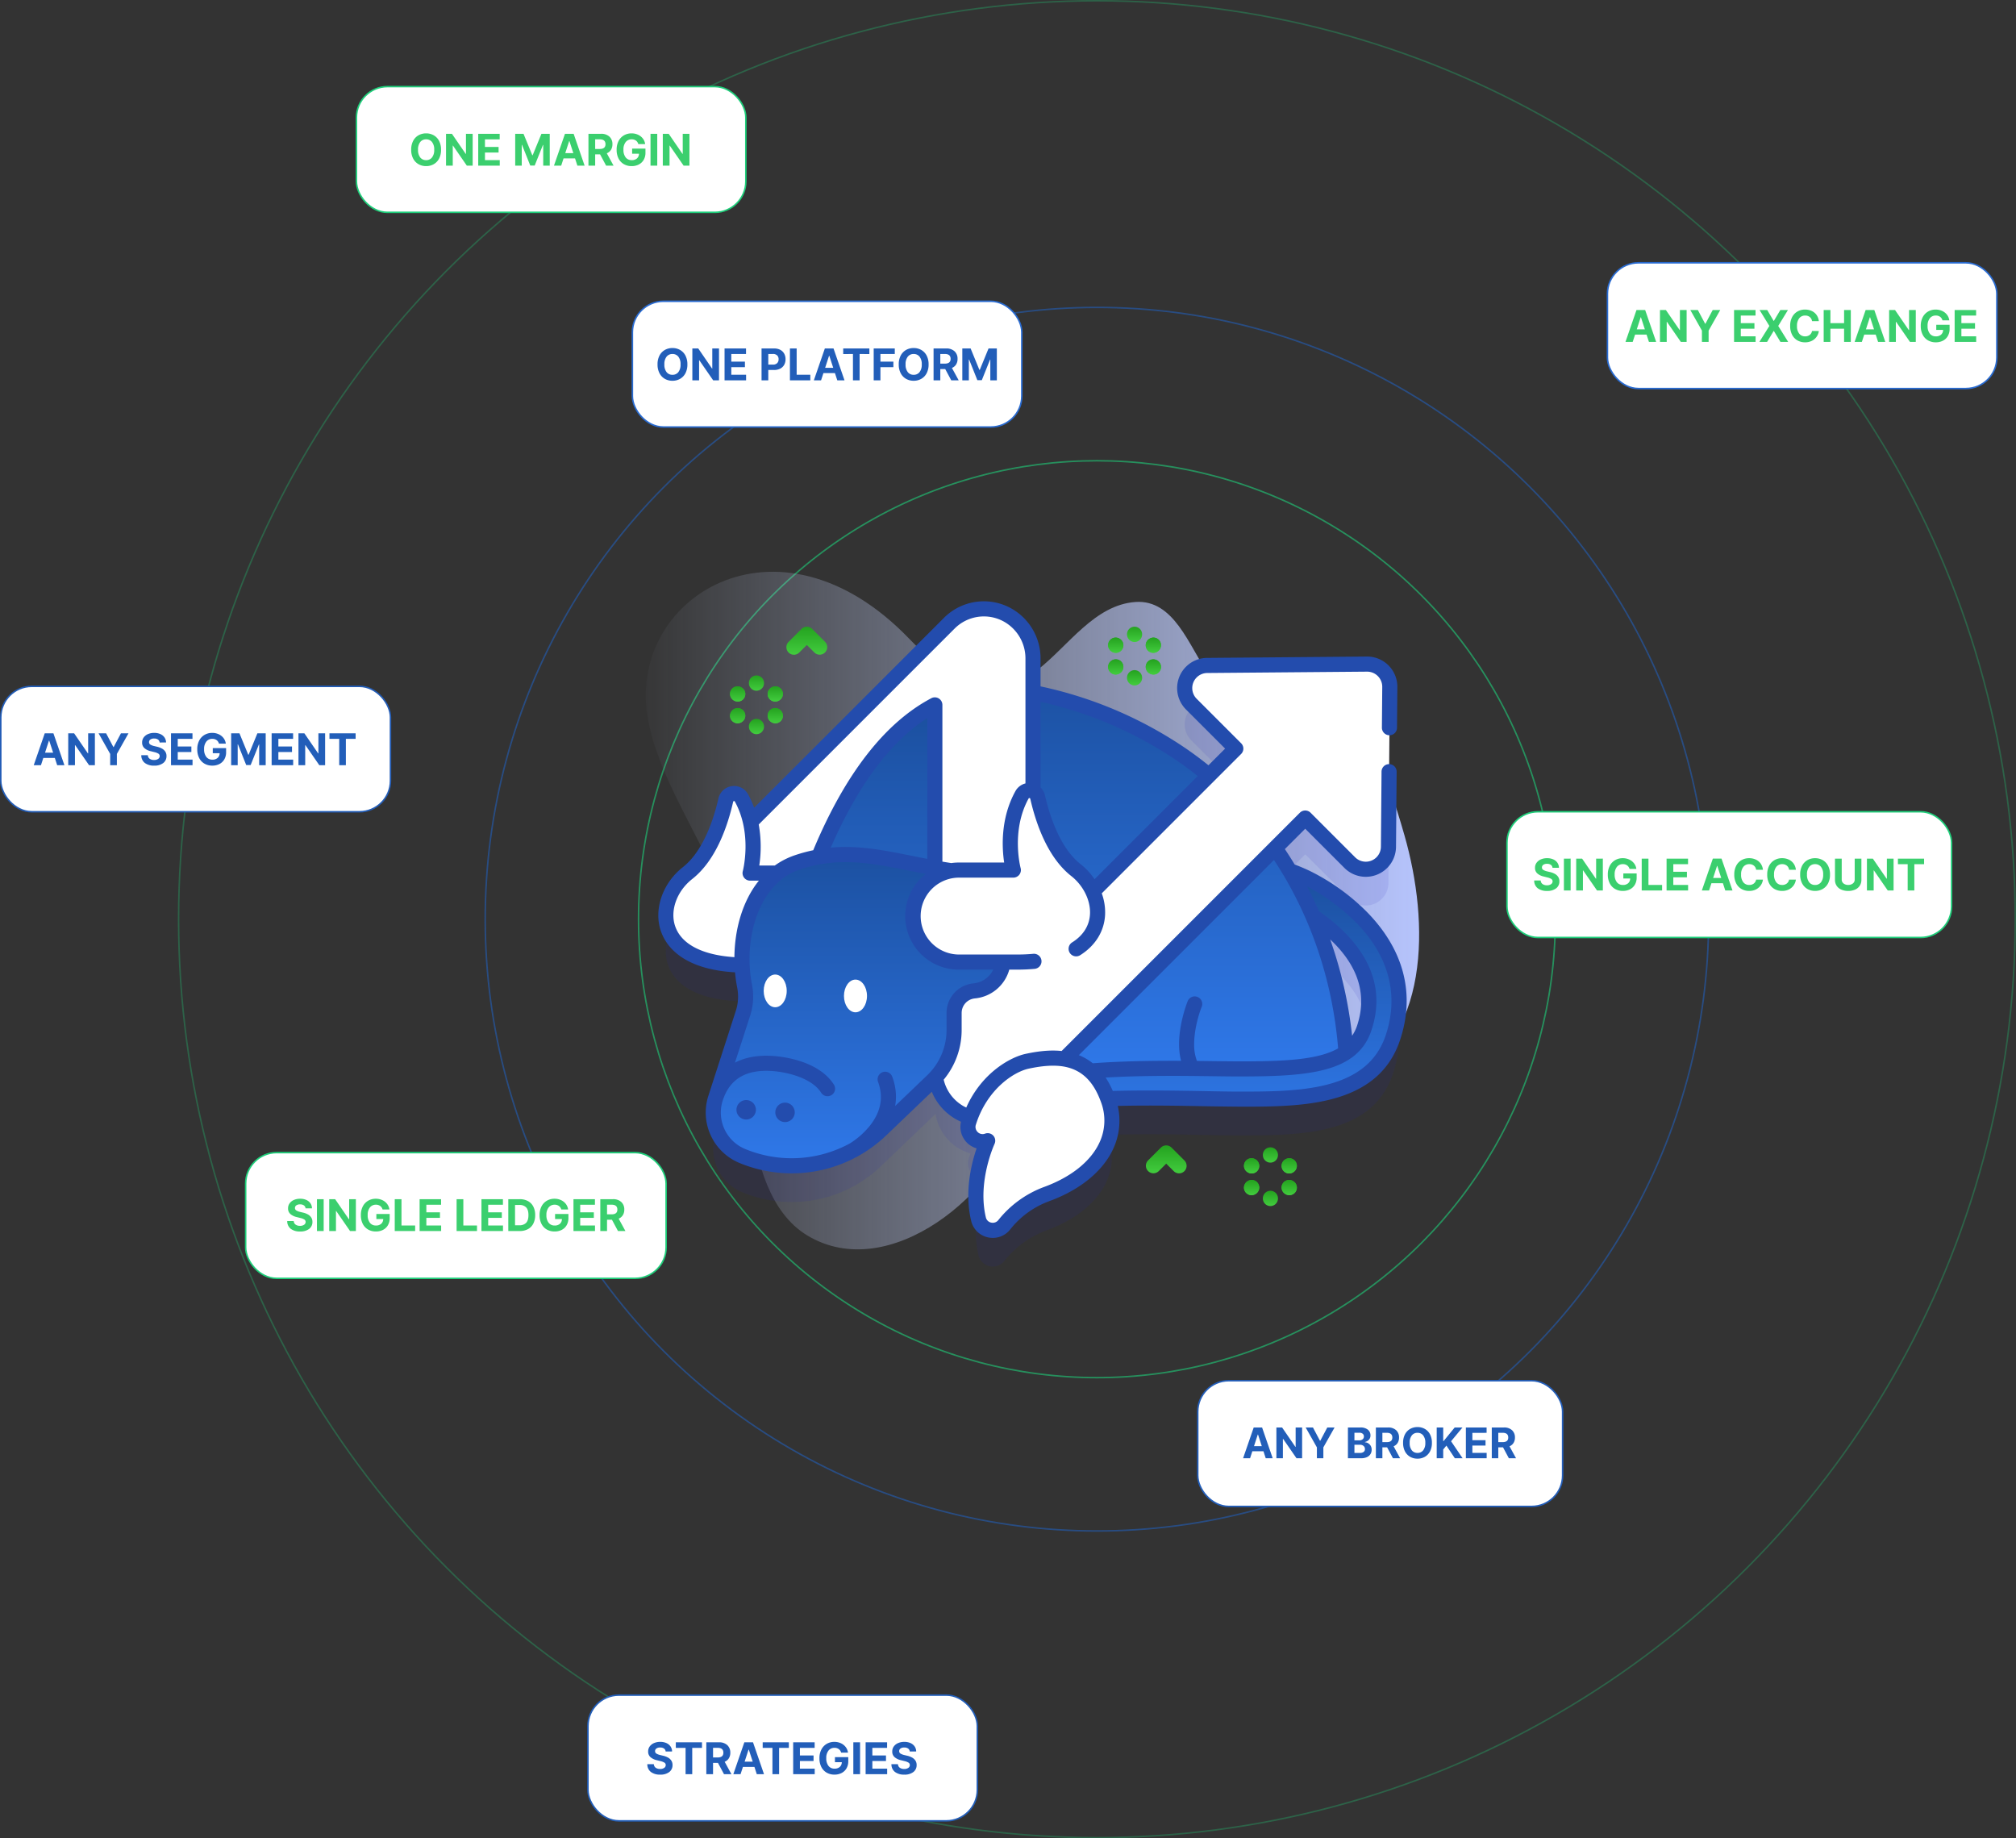 <svg xmlns="http://www.w3.org/2000/svg" xmlns:xlink="http://www.w3.org/1999/xlink" width="1334.631" height="1216.898" viewBox="0 0 1334.631 1216.898">
  <rect x="0" y="0" width="1334.631" height="1216.898" fill="#333333" stroke="none"/>
  <defs>
    <linearGradient id="linear-gradient" y1="0.5" x2="1" y2="0.5" gradientUnits="objectBoundingBox">
      <stop offset="0" stop-color="#d2deff" stop-opacity="0"/>
      <stop offset="1" stop-color="#b7c5ff"/>
    </linearGradient>
    <linearGradient id="linear-gradient-2" x1="0.5" x2="0.5" y2="1" gradientUnits="objectBoundingBox">
      <stop offset="0" stop-color="#1b4f9e"/>
      <stop offset="1" stop-color="#2f78e9"/>
    </linearGradient>
    <linearGradient id="linear-gradient-6" x1="0.5" x2="0.5" y2="1" gradientUnits="objectBoundingBox">
      <stop offset="0" stop-color="#24a21f"/>
      <stop offset="1" stop-color="#42cc3e"/>
    </linearGradient>
  </defs>
  <g id="Group_4212" data-name="Group 4212" transform="translate(-175.5 -800.851)">
    <g id="Group_4211" data-name="Group 4211" transform="translate(-101 -907.813)">
      <g id="illustration" transform="translate(277 1709.164)">
        <g id="circle" transform="translate(117.733)">
          <circle id="Oval" cx="404.961" cy="404.961" r="404.961" transform="translate(202.988 202.988)" fill="none" stroke="#225db8" stroke-miterlimit="10" stroke-width="1" opacity="0.6"/>
          <circle id="Oval-2" data-name="Oval" cx="607.949" cy="607.949" r="607.949" fill="none" stroke="#1ece7a" stroke-miterlimit="10" stroke-width="1" opacity="0.3"/>
          <circle id="Oval-3" data-name="Oval" cx="303.467" cy="303.467" r="303.467" transform="translate(304.482 304.482)" fill="none" stroke="#1ece7a" stroke-miterlimit="10" stroke-width="1" opacity="0.6"/>
        </g>
        <g id="text" transform="translate(0 56.837)">
          <rect id="Rectangle" width="294.333" height="83.225" rx="20.5" transform="translate(997.145 479.999)" fill="#fff" stroke="#1ece7a" stroke-miterlimit="10" stroke-width="1"/>
          <path id="ROOF" d="M-116.875-15.025a2.6,2.6,0,0,0-1.066-1.936,4.208,4.208,0,0,0-2.539-.69,4.071,4.071,0,0,0-2.513.669,2.045,2.045,0,0,0-.875,1.689,1.828,1.828,0,0,0,.973,1.715,8.46,8.46,0,0,0,2.363.9l1.895.453a12.39,12.39,0,0,1,3.259,1.195,6.24,6.24,0,0,1,2.245,2.013,5.279,5.279,0,0,1,.819,2.992,5.609,5.609,0,0,1-2.168,4.608A9.445,9.445,0,0,1-120.5.3a9.827,9.827,0,0,1-6.127-1.751A6.314,6.314,0,0,1-129-6.622h4.315a3,3,0,0,0,1.251,2.384,4.9,4.9,0,0,0,2.878.8,4.6,4.6,0,0,0,2.714-.721,2.231,2.231,0,0,0,1.025-1.874,1.856,1.856,0,0,0-.937-1.648,9.162,9.162,0,0,0-2.647-.989l-2.3-.577a9.482,9.482,0,0,1-4.212-2.029,4.726,4.726,0,0,1-1.534-3.718,5.531,5.531,0,0,1,1.025-3.352,6.786,6.786,0,0,1,2.847-2.235,10.125,10.125,0,0,1,4.119-.8,9.781,9.781,0,0,1,4.1.8,6.489,6.489,0,0,1,2.734,2.235,5.913,5.913,0,0,1,1.009,3.316Zm12.008-6.066V0h-4.459V-21.091Zm21.317,0V0H-87.4l-9.176-13.275h-.154V0h-4.459V-21.091h3.913l9.1,13.264h.185V-21.091Zm17.662,6.817a4.223,4.223,0,0,0-1.56-2.322,4.685,4.685,0,0,0-2.858-.839,4.869,4.869,0,0,0-3.919,1.787,7.7,7.7,0,0,0-1.5,5.082,7.875,7.875,0,0,0,1.473,5.108,4.876,4.876,0,0,0,3.985,1.8,5,5,0,0,0,3.5-1.159A4.133,4.133,0,0,0-65.456-7.93h-4.531v-3.357h8.826V-8.63a9.275,9.275,0,0,1-1.174,4.773A7.91,7.91,0,0,1-65.564-.783,10.067,10.067,0,0,1-70.286.288,10.131,10.131,0,0,1-75.5-1.025a9,9,0,0,1-3.5-3.738,12.418,12.418,0,0,1-1.251-5.762,12.188,12.188,0,0,1,1.308-5.849,9.213,9.213,0,0,1,3.543-3.718,9.865,9.865,0,0,1,5.015-1.287,10.079,10.079,0,0,1,4.325.906,8.465,8.465,0,0,1,3.172,2.508,7.64,7.64,0,0,1,1.524,3.692ZM-57.815,0V-21.091h4.459V-3.676h9.042V0Zm16.457,0V-21.091h14.212v3.676H-36.9v5.026h9.021v3.676H-36.9v5.036h9.794V0Zm28.125,0h-4.778l7.281-21.091h5.746L2.286,0H-2.492L-4.058-4.809h-7.61Zm2.7-8.29H-5.18l-2.6-7.981H-7.94ZM22.44-13.707H17.929a4.155,4.155,0,0,0-1.483-2.734,4.7,4.7,0,0,0-3.059-.994,4.831,4.831,0,0,0-3.929,1.8,7.816,7.816,0,0,0-1.478,5.093A7.748,7.748,0,0,0,9.469-5.412a4.852,4.852,0,0,0,3.888,1.756,4.867,4.867,0,0,0,3.017-.932,4.1,4.1,0,0,0,1.555-2.621l4.511.021a8.3,8.3,0,0,1-1.38,3.646,8.537,8.537,0,0,1-3.1,2.77A9.684,9.684,0,0,1,13.285.288,9.924,9.924,0,0,1,8.244-.989a9.021,9.021,0,0,1-3.5-3.7,12.375,12.375,0,0,1-1.282-5.86,12.277,12.277,0,0,1,1.3-5.87A9.076,9.076,0,0,1,8.28-20.107a9.9,9.9,0,0,1,5-1.272,10.428,10.428,0,0,1,4.4.9A8.085,8.085,0,0,1,20.9-17.862,8.632,8.632,0,0,1,22.44-13.707Zm21.812,0H39.741a4.155,4.155,0,0,0-1.483-2.734,4.7,4.7,0,0,0-3.059-.994,4.831,4.831,0,0,0-3.929,1.8,7.816,7.816,0,0,0-1.478,5.093,7.748,7.748,0,0,0,1.488,5.134,4.852,4.852,0,0,0,3.888,1.756,4.867,4.867,0,0,0,3.017-.932,4.1,4.1,0,0,0,1.555-2.621l4.511.021a8.3,8.3,0,0,1-1.38,3.646,8.537,8.537,0,0,1-3.1,2.77A9.684,9.684,0,0,1,35.1.288,9.924,9.924,0,0,1,30.056-.989a9.021,9.021,0,0,1-3.5-3.7,12.375,12.375,0,0,1-1.282-5.86,12.277,12.277,0,0,1,1.3-5.87,9.076,9.076,0,0,1,3.522-3.692,9.9,9.9,0,0,1,5-1.272,10.428,10.428,0,0,1,4.4.9,8.085,8.085,0,0,1,3.213,2.616A8.632,8.632,0,0,1,44.252-13.707Zm22.584,3.162a12.237,12.237,0,0,1-1.3,5.87A9.089,9.089,0,0,1,62-.983,10,10,0,0,1,56.96.288,9.988,9.988,0,0,1,51.914-.989a9.083,9.083,0,0,1-3.532-3.7,12.26,12.26,0,0,1-1.3-5.855,12.277,12.277,0,0,1,1.3-5.87,9.056,9.056,0,0,1,3.532-3.692,10.02,10.02,0,0,1,5.046-1.272A10,10,0,0,1,62-20.107a9.089,9.089,0,0,1,3.537,3.692A12.237,12.237,0,0,1,66.836-10.545Zm-4.521,0a7.851,7.851,0,0,0-1.462-5.123,4.8,4.8,0,0,0-3.893-1.766,4.8,4.8,0,0,0-3.893,1.766A7.851,7.851,0,0,0,51.6-10.545a7.855,7.855,0,0,0,1.462,5.118A4.793,4.793,0,0,0,56.96-3.656a4.793,4.793,0,0,0,3.893-1.771A7.855,7.855,0,0,0,62.315-10.545ZM83.19-21.091h4.428V-7.147A7.075,7.075,0,0,1,86.5-3.095,7.051,7.051,0,0,1,83.4-.566,11.17,11.17,0,0,1,78.875.3a11.207,11.207,0,0,1-4.531-.865,7.013,7.013,0,0,1-3.095-2.528,7.1,7.1,0,0,1-1.117-4.052V-21.091h4.459V-7.3a3.206,3.206,0,0,0,1.22,2.657,4.776,4.776,0,0,0,3.064.968,4.825,4.825,0,0,0,3.095-.968A3.206,3.206,0,0,0,83.19-7.3Zm25.735,0V0h-3.852L95.9-13.275h-.154V0H91.284V-21.091H95.2l9.1,13.264h.185V-21.091Zm2.873,3.676v-3.676H129.12v3.676h-6.457V0h-4.408V-17.414Z" transform="translate(1144.162 532.112)" fill="#3bcf6e"/>
          <rect id="Rectangle-2" data-name="Rectangle" width="258" height="83" rx="20.5" transform="translate(0 396.999)" fill="#fff" stroke="#225cb6" stroke-miterlimit="10" stroke-width="1"/>
          <path id="Hot_water" data-name="Hot water" d="M-101.938,0h-4.778l7.281-21.091h5.746L-86.418,0H-91.2l-1.565-4.809h-7.61Zm2.7-8.29h5.355l-2.6-7.981h-.165Zm33-12.8V0H-70.1l-9.176-13.275h-.154V0h-4.459V-21.091h3.913l9.1,13.264h.185V-21.091Zm2.441,0h4.995L-54-12.008h.206l4.809-9.083h4.995L-51.682-7.456V0H-56.11V-7.456Zm40.411,6.066a2.6,2.6,0,0,0-1.066-1.936A4.208,4.208,0,0,0-27-17.651a4.071,4.071,0,0,0-2.513.669,2.045,2.045,0,0,0-.875,1.689,1.828,1.828,0,0,0,.973,1.715,8.46,8.46,0,0,0,2.363.9l1.895.453a12.39,12.39,0,0,1,3.259,1.195,6.24,6.24,0,0,1,2.245,2.013,5.279,5.279,0,0,1,.819,2.992A5.609,5.609,0,0,1-21-1.416,9.445,9.445,0,0,1-27.018.3a9.827,9.827,0,0,1-6.127-1.751,6.314,6.314,0,0,1-2.369-5.17H-31.2a3,3,0,0,0,1.251,2.384,4.9,4.9,0,0,0,2.878.8,4.6,4.6,0,0,0,2.714-.721,2.231,2.231,0,0,0,1.025-1.874,1.856,1.856,0,0,0-.937-1.648,9.162,9.162,0,0,0-2.647-.989l-2.3-.577a9.482,9.482,0,0,1-4.212-2.029,4.726,4.726,0,0,1-1.534-3.718,5.531,5.531,0,0,1,1.025-3.352,6.786,6.786,0,0,1,2.847-2.235,10.125,10.125,0,0,1,4.119-.8,9.781,9.781,0,0,1,4.1.8,6.489,6.489,0,0,1,2.734,2.235,5.913,5.913,0,0,1,1.009,3.316ZM-15.844,0V-21.091H-1.632v3.676h-9.752v5.026h9.021v3.676h-9.021v5.036h9.794V0Zm31.75-14.273a4.223,4.223,0,0,0-1.56-2.322,4.685,4.685,0,0,0-2.858-.839,4.869,4.869,0,0,0-3.919,1.787,7.7,7.7,0,0,0-1.5,5.082A7.875,7.875,0,0,0,7.543-5.458a4.876,4.876,0,0,0,3.985,1.8,5,5,0,0,0,3.5-1.159A4.133,4.133,0,0,0,16.338-7.93H11.807v-3.357h8.826V-8.63a9.276,9.276,0,0,1-1.174,4.773A7.91,7.91,0,0,1,16.23-.783,10.067,10.067,0,0,1,11.508.288,10.131,10.131,0,0,1,6.3-1.025,9,9,0,0,1,2.8-4.763,12.418,12.418,0,0,1,1.55-10.525a12.188,12.188,0,0,1,1.308-5.849A9.213,9.213,0,0,1,6.4-20.092a9.865,9.865,0,0,1,5.015-1.287,10.079,10.079,0,0,1,4.325.906,8.465,8.465,0,0,1,3.172,2.508,7.64,7.64,0,0,1,1.524,3.692Zm8.074-6.817h5.5L35.287-6.92h.247l5.808-14.17h5.5V0H42.517V-13.728h-.175L36.883-.1H33.938L28.48-13.779H28.3V0H23.98ZM50.776,0V-21.091H64.987v3.676H55.235v5.026h9.021v3.676H55.235v5.036h9.794V0ZM86.181-21.091V0H82.33L73.154-13.275H73V0H68.54V-21.091h3.913l9.1,13.264h.185V-21.091Zm2.873,3.676v-3.676h17.322v3.676H99.919V0H95.512V-17.414Z" transform="translate(128.553 449.17)" fill="#225eb9"/>
          <rect id="Rectangle-3" data-name="Rectangle" width="257.795" height="83.225" rx="20.5" transform="translate(418.155 142.092)" fill="#fff" stroke="#296bd1" stroke-miterlimit="10" stroke-width="1"/>
          <path id="DEHUMIDIFIER" d="M-92.88-10.545a12.237,12.237,0,0,1-1.3,5.87A9.089,9.089,0,0,1-97.721-.983,10,10,0,0,1-102.756.288,9.988,9.988,0,0,1-107.8-.989a9.083,9.083,0,0,1-3.532-3.7,12.26,12.26,0,0,1-1.3-5.855,12.277,12.277,0,0,1,1.3-5.87,9.056,9.056,0,0,1,3.532-3.692,10.02,10.02,0,0,1,5.046-1.272,10,10,0,0,1,5.036,1.272,9.089,9.089,0,0,1,3.537,3.692A12.237,12.237,0,0,1-92.88-10.545Zm-4.521,0a7.851,7.851,0,0,0-1.462-5.123,4.8,4.8,0,0,0-3.893-1.766,4.8,4.8,0,0,0-3.893,1.766,7.851,7.851,0,0,0-1.462,5.123,7.855,7.855,0,0,0,1.462,5.118,4.793,4.793,0,0,0,3.893,1.771,4.793,4.793,0,0,0,3.893-1.771A7.855,7.855,0,0,0-97.4-10.545Zm25.457-10.545V0H-75.8l-9.176-13.275h-.154V0h-4.459V-21.091h3.913l9.1,13.264h.185V-21.091ZM-68.267,0V-21.091h14.212v3.676h-9.752v5.026h9.021v3.676h-9.021v5.036h9.794V0Zm24.489,0V-21.091h8.321a8.5,8.5,0,0,1,4.088.911,6.281,6.281,0,0,1,2.58,2.523,7.548,7.548,0,0,1,.891,3.713,7.387,7.387,0,0,1-.906,3.7,6.3,6.3,0,0,1-2.621,2.5,8.812,8.812,0,0,1-4.145.9h-3.749V0Zm4.459-10.412h3.028a3.786,3.786,0,0,0,2.858-.983,3.532,3.532,0,0,0,.942-2.549,3.474,3.474,0,0,0-.942-2.539,3.865,3.865,0,0,0-2.878-.963h-3.007ZM-24.994,0V-21.091h4.459V-3.676h9.042V0ZM-4.377,0H-9.155l7.281-21.091H3.872L11.143,0H6.364L4.8-4.809h-7.61Zm2.7-8.29H3.676l-2.6-7.981H.917Zm11.956-9.124v-3.676H27.6v3.676H21.142V0H16.735V-17.414ZM30.462,0V-21.091H44.427v3.676H34.922v5.026H43.5v3.676H34.922V0ZM66.805-10.545a12.237,12.237,0,0,1-1.3,5.87A9.089,9.089,0,0,1,61.965-.983,10,10,0,0,1,56.929.288,9.988,9.988,0,0,1,51.883-.989a9.083,9.083,0,0,1-3.532-3.7,12.26,12.26,0,0,1-1.3-5.855,12.277,12.277,0,0,1,1.3-5.87,9.056,9.056,0,0,1,3.532-3.692,10.02,10.02,0,0,1,5.046-1.272,10,10,0,0,1,5.036,1.272A9.089,9.089,0,0,1,65.5-16.415,12.237,12.237,0,0,1,66.805-10.545Zm-4.521,0a7.851,7.851,0,0,0-1.462-5.123,4.8,4.8,0,0,0-3.893-1.766,4.8,4.8,0,0,0-3.893,1.766,7.851,7.851,0,0,0-1.462,5.123,7.855,7.855,0,0,0,1.462,5.118,4.793,4.793,0,0,0,3.893,1.771,4.793,4.793,0,0,0,3.893-1.771A7.855,7.855,0,0,0,62.284-10.545ZM70.1,0V-21.091h8.321A7.8,7.8,0,0,1,84-19.217,6.576,6.576,0,0,1,85.98-14.2a6.816,6.816,0,0,1-.963,3.7A5.912,5.912,0,0,1,82.252-8.2L86.732,0H81.81l-4-7.477H74.56V0ZM74.56-11.06h3.028q3.8,0,3.8-3.141,0-3.244-3.821-3.244H74.56ZM89.132-21.091h5.5l5.808,14.17h.247l5.808-14.17h5.5V0h-4.325V-13.728h-.175L102.036-.1H99.09L93.632-13.779h-.175V0H89.132Z" transform="translate(547.439 194.42)" fill="#225eb9"/>
          <rect id="Rectangle-4" data-name="Rectangle" width="257.795" height="83.225" rx="20.5" transform="translate(235.466)" fill="#fff" stroke="#1ece7a" stroke-miterlimit="10" stroke-width="1"/>
          <path id="Sewer_Line" data-name="Sewer Line" d="M-72.541-10.545a12.237,12.237,0,0,1-1.3,5.87A9.089,9.089,0,0,1-77.381-.983,10,10,0,0,1-82.417.288,9.988,9.988,0,0,1-87.463-.989,9.083,9.083,0,0,1-91-4.691a12.26,12.26,0,0,1-1.3-5.855,12.277,12.277,0,0,1,1.3-5.87,9.056,9.056,0,0,1,3.532-3.692,10.02,10.02,0,0,1,5.046-1.272,10,10,0,0,1,5.036,1.272,9.089,9.089,0,0,1,3.537,3.692A12.237,12.237,0,0,1-72.541-10.545Zm-4.521,0a7.851,7.851,0,0,0-1.462-5.123,4.8,4.8,0,0,0-3.893-1.766,4.8,4.8,0,0,0-3.893,1.766,7.851,7.851,0,0,0-1.462,5.123A7.855,7.855,0,0,0-86.31-5.427a4.793,4.793,0,0,0,3.893,1.771,4.793,4.793,0,0,0,3.893-1.771A7.855,7.855,0,0,0-77.062-10.545ZM-51.6-21.091V0h-3.852l-9.176-13.275h-.154V0h-4.459V-21.091h3.913l9.1,13.264h.185V-21.091ZM-47.928,0V-21.091h14.212v3.676h-9.752v5.026h9.021v3.676h-9.021v5.036h9.794V0Zm24.489-21.091h5.5l5.808,14.17h.247l5.808-14.17h5.5V0H-4.9V-13.728h-.175L-10.535-.1H-13.48l-5.458-13.676h-.175V0h-4.325ZM6.993,0H2.214L9.5-21.091h5.746L22.512,0H17.734L16.168-4.809H8.558Zm2.7-8.29h5.355l-2.6-7.981h-.165ZM25.045,0V-21.091h8.321a7.8,7.8,0,0,1,5.577,1.874A6.576,6.576,0,0,1,40.925-14.2a6.816,6.816,0,0,1-.963,3.7A5.912,5.912,0,0,1,37.2-8.2L41.677,0H36.755l-4-7.477H29.5V0ZM29.5-11.06h3.028q3.8,0,3.8-3.141,0-3.244-3.821-3.244H29.5Zm28.557-3.213A4.223,4.223,0,0,0,56.5-16.6a4.685,4.685,0,0,0-2.858-.839,4.869,4.869,0,0,0-3.919,1.787,7.7,7.7,0,0,0-1.5,5.082A7.875,7.875,0,0,0,49.7-5.458a4.876,4.876,0,0,0,3.985,1.8,5,5,0,0,0,3.5-1.159A4.133,4.133,0,0,0,58.494-7.93H53.963v-3.357h8.826V-8.63a9.275,9.275,0,0,1-1.174,4.773A7.91,7.91,0,0,1,58.386-.783,10.067,10.067,0,0,1,53.664.288a10.131,10.131,0,0,1-5.211-1.313,9,9,0,0,1-3.5-3.738,12.418,12.418,0,0,1-1.251-5.762,12.188,12.188,0,0,1,1.308-5.849,9.213,9.213,0,0,1,3.543-3.718,9.865,9.865,0,0,1,5.015-1.287,10.079,10.079,0,0,1,4.325.906,8.465,8.465,0,0,1,3.172,2.508,7.64,7.64,0,0,1,1.524,3.692Zm12.533-6.817V0H66.136V-21.091Zm21.317,0V0H88.061L78.885-13.275H78.73V0H74.271V-21.091h3.913l9.1,13.264h.185V-21.091Z" transform="translate(364.019 52.329)" fill="#3bcf6e"/>
          <rect id="Rectangle-5" data-name="Rectangle" width="257.795" height="83.225" rx="20.5" transform="translate(1063.657 116.637)" fill="#fff" stroke="#296bd1" stroke-miterlimit="10" stroke-width="1"/>
          <path id="Sump_Pump" data-name="Sump Pump" d="M-111.8,0h-4.778l7.281-21.091h5.746L-96.279,0h-4.778l-1.565-4.809h-7.61Zm2.7-8.29h5.355l-2.6-7.981h-.165Zm33-12.8V0h-3.852l-9.176-13.275h-.154V0h-4.459V-21.091h3.913l9.1,13.264h.185V-21.091Zm2.441,0h4.995l4.809,9.083h.206l4.809-9.083h4.995L-61.543-7.456V0h-4.428V-7.456ZM-44.695,0V-21.091h14.212v3.676h-9.752v5.026h9.021v3.676h-9.021v5.036h9.794V0Zm21.946-21.091L-18.5-13.9h.165l4.274-7.188h5.036l-6.436,10.545L-8.877,0h-5.129l-4.325-7.2H-18.5L-22.821,0h-5.108l6.6-10.545-6.478-10.545Zm34.18,7.384H6.92a4.155,4.155,0,0,0-1.483-2.734,4.7,4.7,0,0,0-3.059-.994,4.831,4.831,0,0,0-3.929,1.8,7.816,7.816,0,0,0-1.478,5.093A7.748,7.748,0,0,0-1.54-5.412,4.852,4.852,0,0,0,2.348-3.656a4.867,4.867,0,0,0,3.017-.932A4.1,4.1,0,0,0,6.92-7.209l4.511.021a8.3,8.3,0,0,1-1.38,3.646,8.537,8.537,0,0,1-3.1,2.77A9.684,9.684,0,0,1,2.276.288,9.924,9.924,0,0,1-2.765-.989a9.021,9.021,0,0,1-3.5-3.7,12.375,12.375,0,0,1-1.282-5.86,12.277,12.277,0,0,1,1.3-5.87,9.076,9.076,0,0,1,3.522-3.692,9.9,9.9,0,0,1,5-1.272,10.428,10.428,0,0,1,4.4.9,8.085,8.085,0,0,1,3.213,2.616A8.632,8.632,0,0,1,11.431-13.707ZM14.634,0V-21.091h4.459v8.7h9.052v-8.7h4.449V0H28.145V-8.712H19.093V0ZM39.906,0H35.127l7.281-21.091h5.746L55.425,0H50.647L49.082-4.809h-7.61Zm2.7-8.29h5.355l-2.6-7.981H45.2Zm33-12.8V0H71.748L62.572-13.275h-.154V0H57.959V-21.091h3.913l9.1,13.264h.185V-21.091Zm17.662,6.817A4.223,4.223,0,0,0,91.7-16.6a4.685,4.685,0,0,0-2.858-.839,4.869,4.869,0,0,0-3.919,1.787,7.7,7.7,0,0,0-1.5,5.082A7.875,7.875,0,0,0,84.9-5.458a4.876,4.876,0,0,0,3.985,1.8,5,5,0,0,0,3.5-1.159A4.133,4.133,0,0,0,93.694-7.93H89.163v-3.357h8.826V-8.63a9.275,9.275,0,0,1-1.174,4.773A7.91,7.91,0,0,1,93.586-.783,10.067,10.067,0,0,1,88.864.288a10.131,10.131,0,0,1-5.211-1.313,9,9,0,0,1-3.5-3.738,12.418,12.418,0,0,1-1.251-5.762,12.188,12.188,0,0,1,1.308-5.849,9.213,9.213,0,0,1,3.543-3.718,9.865,9.865,0,0,1,5.015-1.287,10.079,10.079,0,0,1,4.325.906,8.465,8.465,0,0,1,3.172,2.508,7.64,7.64,0,0,1,1.524,3.692ZM101.335,0V-21.091h14.212v3.676h-9.752v5.026h9.021v3.676h-9.021v5.036h9.794V0Z" transform="translate(1192.18 168.966)" fill="#3bcf6e"/>
          <rect id="Rectangle-6" data-name="Rectangle" width="257.795" height="83.225" rx="20.5" transform="translate(388.722 1064.733)" fill="#fff" stroke="#225eb9" stroke-miterlimit="10" stroke-width="1"/>
          <path id="Appliances" d="M-77.021-15.025a2.6,2.6,0,0,0-1.066-1.936,4.208,4.208,0,0,0-2.539-.69,4.071,4.071,0,0,0-2.513.669,2.045,2.045,0,0,0-.875,1.689,1.828,1.828,0,0,0,.973,1.715,8.46,8.46,0,0,0,2.363.9l1.895.453a12.39,12.39,0,0,1,3.259,1.195,6.24,6.24,0,0,1,2.245,2.013,5.279,5.279,0,0,1,.819,2.992,5.609,5.609,0,0,1-2.168,4.608A9.445,9.445,0,0,1-80.646.3a9.827,9.827,0,0,1-6.127-1.751,6.314,6.314,0,0,1-2.369-5.17h4.315a3,3,0,0,0,1.251,2.384,4.9,4.9,0,0,0,2.878.8,4.6,4.6,0,0,0,2.714-.721,2.231,2.231,0,0,0,1.025-1.874A1.856,1.856,0,0,0-77.9-7.683a9.162,9.162,0,0,0-2.647-.989l-2.3-.577a9.482,9.482,0,0,1-4.212-2.029,4.726,4.726,0,0,1-1.534-3.718,5.531,5.531,0,0,1,1.025-3.352,6.786,6.786,0,0,1,2.847-2.235,10.125,10.125,0,0,1,4.119-.8,9.781,9.781,0,0,1,4.1.8,6.489,6.489,0,0,1,2.734,2.235,5.912,5.912,0,0,1,1.009,3.316Zm6.745-2.389v-3.676h17.322v3.676h-6.457V0h-4.408V-17.414ZM-50.091,0V-21.091h8.321a7.8,7.8,0,0,1,5.577,1.874A6.576,6.576,0,0,1-34.211-14.2a6.816,6.816,0,0,1-.963,3.7A5.912,5.912,0,0,1-37.939-8.2l4.48,8.2h-4.923l-4-7.477h-3.254V0Zm4.459-11.06H-42.6q3.8,0,3.8-3.141,0-3.244-3.821-3.244h-3.007ZM-27.424,0H-32.2l7.281-21.091h5.746L-11.9,0h-4.778l-1.565-4.809h-7.61Zm2.7-8.29h5.355l-2.6-7.981h-.165Zm11.956-9.124v-3.676H4.552v3.676H-1.905V0H-6.313V-17.414ZM7.415,0V-21.091H21.626v3.676H11.874v5.026H20.9v3.676H11.874v5.036h9.794V0Zm31.75-14.273A4.223,4.223,0,0,0,37.6-16.6a4.685,4.685,0,0,0-2.858-.839,4.869,4.869,0,0,0-3.919,1.787,7.7,7.7,0,0,0-1.5,5.082A7.875,7.875,0,0,0,30.8-5.458a4.876,4.876,0,0,0,3.985,1.8,5,5,0,0,0,3.5-1.159A4.133,4.133,0,0,0,39.6-7.93H35.066v-3.357h8.826V-8.63a9.275,9.275,0,0,1-1.174,4.773A7.91,7.91,0,0,1,39.489-.783,10.067,10.067,0,0,1,34.767.288a10.131,10.131,0,0,1-5.211-1.313,9,9,0,0,1-3.5-3.738,12.418,12.418,0,0,1-1.251-5.762,12.188,12.188,0,0,1,1.308-5.849,9.213,9.213,0,0,1,3.543-3.718,9.865,9.865,0,0,1,5.015-1.287A10.079,10.079,0,0,1,39-20.473a8.465,8.465,0,0,1,3.172,2.508A7.64,7.64,0,0,1,43.7-14.273ZM51.7-21.091V0H47.238V-21.091ZM55.374,0V-21.091H69.586v3.676H59.833v5.026h9.021v3.676H59.833v5.036h9.794V0ZM84.58-15.025a2.6,2.6,0,0,0-1.066-1.936,4.208,4.208,0,0,0-2.539-.69,4.071,4.071,0,0,0-2.513.669,2.045,2.045,0,0,0-.875,1.689,1.828,1.828,0,0,0,.973,1.715,8.46,8.46,0,0,0,2.363.9l1.895.453a12.39,12.39,0,0,1,3.259,1.195,6.24,6.24,0,0,1,2.245,2.013,5.279,5.279,0,0,1,.819,2.992,5.609,5.609,0,0,1-2.168,4.608A9.445,9.445,0,0,1,80.955.3a9.827,9.827,0,0,1-6.127-1.751,6.314,6.314,0,0,1-2.369-5.17h4.315a3,3,0,0,0,1.251,2.384,4.9,4.9,0,0,0,2.878.8,4.6,4.6,0,0,0,2.714-.721,2.231,2.231,0,0,0,1.025-1.874A1.856,1.856,0,0,0,83.7-7.683a9.162,9.162,0,0,0-2.647-.989l-2.3-.577a9.482,9.482,0,0,1-4.212-2.029,4.726,4.726,0,0,1-1.534-3.718,5.531,5.531,0,0,1,1.025-3.352,6.786,6.786,0,0,1,2.847-2.235,10.125,10.125,0,0,1,4.119-.8,9.781,9.781,0,0,1,4.1.8,6.489,6.489,0,0,1,2.734,2.235,5.912,5.912,0,0,1,1.009,3.316Z" transform="translate(517.185 1117.062)" fill="#225eb9"/>
          <rect id="Rectangle-7" data-name="Rectangle" width="278.36" height="83.225" rx="20.5" transform="translate(162.123 705.627)" fill="#fff" stroke="#1ece7a" stroke-miterlimit="10" stroke-width="1"/>
          <path id="Solar" d="M-99.533-15.025a2.6,2.6,0,0,0-1.066-1.936,4.208,4.208,0,0,0-2.539-.69,4.071,4.071,0,0,0-2.513.669,2.045,2.045,0,0,0-.875,1.689,1.828,1.828,0,0,0,.973,1.715,8.46,8.46,0,0,0,2.363.9l1.895.453a12.39,12.39,0,0,1,3.259,1.195A6.24,6.24,0,0,1-95.79-9.016a5.279,5.279,0,0,1,.819,2.992,5.609,5.609,0,0,1-2.168,4.608A9.445,9.445,0,0,1-103.158.3a9.827,9.827,0,0,1-6.127-1.751,6.314,6.314,0,0,1-2.369-5.17h4.315a3,3,0,0,0,1.251,2.384,4.9,4.9,0,0,0,2.878.8,4.6,4.6,0,0,0,2.714-.721,2.231,2.231,0,0,0,1.025-1.874,1.856,1.856,0,0,0-.937-1.648,9.162,9.162,0,0,0-2.647-.989l-2.3-.577a9.482,9.482,0,0,1-4.212-2.029,4.726,4.726,0,0,1-1.534-3.718,5.531,5.531,0,0,1,1.025-3.352,6.786,6.786,0,0,1,2.847-2.235,10.125,10.125,0,0,1,4.119-.8,9.781,9.781,0,0,1,4.1.8,6.489,6.489,0,0,1,2.734,2.235,5.913,5.913,0,0,1,1.009,3.316Zm12.008-6.066V0h-4.459V-21.091Zm21.317,0V0h-3.852l-9.176-13.275h-.154V0h-4.459V-21.091h3.913l9.1,13.264h.185V-21.091Zm17.662,6.817a4.223,4.223,0,0,0-1.56-2.322,4.685,4.685,0,0,0-2.858-.839,4.869,4.869,0,0,0-3.919,1.787,7.7,7.7,0,0,0-1.5,5.082,7.875,7.875,0,0,0,1.473,5.108,4.876,4.876,0,0,0,3.985,1.8,5,5,0,0,0,3.5-1.159A4.133,4.133,0,0,0-48.114-7.93h-4.531v-3.357h8.826V-8.63a9.275,9.275,0,0,1-1.174,4.773A7.91,7.91,0,0,1-48.222-.783,10.067,10.067,0,0,1-52.944.288a10.131,10.131,0,0,1-5.211-1.313,9,9,0,0,1-3.5-3.738A12.418,12.418,0,0,1-62.9-10.525a12.188,12.188,0,0,1,1.308-5.849,9.213,9.213,0,0,1,3.543-3.718,9.865,9.865,0,0,1,5.015-1.287,10.079,10.079,0,0,1,4.325.906,8.465,8.465,0,0,1,3.172,2.508,7.64,7.64,0,0,1,1.524,3.692ZM-40.472,0V-21.091h4.459V-3.676h9.042V0Zm16.457,0V-21.091H-9.8v3.676h-9.752v5.026h9.021v3.676h-9.021v5.036h9.794V0ZM.474,0V-21.091H4.933V-3.676h9.042V0ZM16.93,0V-21.091H31.142v3.676H21.39v5.026h9.021v3.676H21.39v5.036h9.794V0ZM42.172,0H34.695V-21.091h7.538a11.246,11.246,0,0,1,5.484,1.262,8.569,8.569,0,0,1,3.537,3.62,12.014,12.014,0,0,1,1.236,5.643A12.059,12.059,0,0,1,51.249-4.9,8.6,8.6,0,0,1,47.7-1.267,11.337,11.337,0,0,1,42.172,0ZM39.154-3.821h2.832A5.969,5.969,0,0,0,46.5-5.427q1.54-1.607,1.54-5.139,0-3.512-1.54-5.108A5.976,5.976,0,0,0,42-17.27H39.154ZM69.771-14.273a4.223,4.223,0,0,0-1.56-2.322,4.685,4.685,0,0,0-2.858-.839,4.869,4.869,0,0,0-3.919,1.787,7.7,7.7,0,0,0-1.5,5.082,7.875,7.875,0,0,0,1.473,5.108,4.876,4.876,0,0,0,3.985,1.8,5,5,0,0,0,3.5-1.159A4.133,4.133,0,0,0,70.2-7.93H65.672v-3.357H74.5V-8.63a9.275,9.275,0,0,1-1.174,4.773A7.91,7.91,0,0,1,70.1-.783,10.067,10.067,0,0,1,65.374.288a10.131,10.131,0,0,1-5.211-1.313,9,9,0,0,1-3.5-3.738,12.418,12.418,0,0,1-1.251-5.762,12.188,12.188,0,0,1,1.308-5.849,9.213,9.213,0,0,1,3.543-3.718,9.865,9.865,0,0,1,5.015-1.287,10.079,10.079,0,0,1,4.325.906,8.465,8.465,0,0,1,3.172,2.508A7.64,7.64,0,0,1,74.3-14.273ZM77.845,0V-21.091H92.056v3.676H82.3v5.026h9.021v3.676H82.3v5.036H92.1V0ZM95.609,0V-21.091h8.321a7.8,7.8,0,0,1,5.577,1.874,6.576,6.576,0,0,1,1.982,5.015,6.816,6.816,0,0,1-.963,3.7A5.912,5.912,0,0,1,107.761-8.2l4.48,8.2h-4.923l-4-7.477h-3.254V0Zm4.459-11.06H103.1q3.8,0,3.8-3.141,0-3.244-3.821-3.244h-3.007Z" transform="translate(301.304 757.54)" fill="#3bcf6e"/>
          <rect id="Rectangle-8" data-name="Rectangle" width="241.556" height="83.225" rx="20.5" transform="translate(792.427 856.609)" fill="#fff" stroke="#235eba" stroke-miterlimit="10" stroke-width="1"/>
          <path id="Septic_Tank" data-name="Septic Tank" d="M-85.675,0h-4.614l7.03-20.364h5.548L-70.691,0H-75.3l-1.511-4.643h-7.348Zm2.605-8h5.17l-2.506-7.706h-.159Zm31.858-12.359V0h-3.719L-63.79-12.817h-.149V0h-4.305V-20.364h3.778l8.79,12.807h.179V-20.364Zm2.357,0h4.822l4.643,8.77h.2l4.643-8.77h4.822L-37.153-7.2V0h-4.276V-7.2ZM-20.886,0V-20.364h8.153A7.563,7.563,0,0,1-7.666-18.9a4.74,4.74,0,0,1,1.7,3.754,4.069,4.069,0,0,1-1.044,2.908A5.046,5.046,0,0,1-9.65-10.768v.2a4.59,4.59,0,0,1,2.183.656,4.683,4.683,0,0,1,1.656,1.69,5.037,5.037,0,0,1,.636,2.6,5.32,5.32,0,0,1-.8,2.893,5.4,5.4,0,0,1-2.362,2A9.047,9.047,0,0,1-12.185,0Zm4.305-3.52h3.51a4.035,4.035,0,0,0,2.63-.7,2.293,2.293,0,0,0,.82-1.839,2.65,2.65,0,0,0-.9-2.068,3.541,3.541,0,0,0-2.451-.805H-16.58Zm0-8.322h3.192a3.436,3.436,0,0,0,2.2-.691,2.282,2.282,0,0,0,.875-1.894,2.24,2.24,0,0,0-.781-1.78,3.276,3.276,0,0,0-2.212-.676H-16.58ZM-2.381,0V-20.364H5.653a7.53,7.53,0,0,1,5.384,1.81,6.349,6.349,0,0,1,1.914,4.842,6.581,6.581,0,0,1-.93,3.57,5.708,5.708,0,0,1-2.67,2.227L13.677,0H8.924L5.066-7.219H1.924V0ZM1.924-10.679H4.847q3.669,0,3.669-3.033,0-3.132-3.689-3.132h-2.9Zm32.783.5a11.815,11.815,0,0,1-1.258,5.668A8.776,8.776,0,0,1,30.033-.95,9.654,9.654,0,0,1,25.171.278,9.644,9.644,0,0,1,20.3-.955a8.77,8.77,0,0,1-3.411-3.575,11.838,11.838,0,0,1-1.253-5.653,11.854,11.854,0,0,1,1.253-5.668A8.743,8.743,0,0,1,20.3-19.414a9.674,9.674,0,0,1,4.872-1.228,9.655,9.655,0,0,1,4.862,1.228,8.776,8.776,0,0,1,3.415,3.565A11.815,11.815,0,0,1,34.707-10.182Zm-4.365,0a7.58,7.58,0,0,0-1.412-4.947,4.634,4.634,0,0,0-3.759-1.705,4.634,4.634,0,0,0-3.759,1.705A7.58,7.58,0,0,0,20-10.182,7.584,7.584,0,0,0,21.413-5.24a4.628,4.628,0,0,0,3.759,1.71A4.628,4.628,0,0,0,28.93-5.24,7.584,7.584,0,0,0,30.342-10.182ZM37.888,0V-20.364h4.305v8.979h.268l7.328-8.979h5.161l-7.557,9.118L55.04,0H49.89L44.312-8.372,42.194-5.787V0ZM57.2,0V-20.364H70.92v3.55H61.5v4.852h8.71v3.55H61.5V-3.55H70.96V0ZM74.35,0V-20.364h8.034a7.53,7.53,0,0,1,5.384,1.81,6.349,6.349,0,0,1,1.914,4.842,6.581,6.581,0,0,1-.93,3.57,5.708,5.708,0,0,1-2.67,2.227L90.408,0H85.656L81.8-7.219H78.656V0Zm4.305-10.679h2.923q3.669,0,3.669-3.033,0-3.132-3.689-3.132h-2.9Z" transform="translate(912.74 907.938)" fill="#225eb9"/>
        </g>
      </g>
      <g id="bull" transform="translate(704 2061.113)">
        <g id="Group_3133" data-name="Group 3133">
          <path id="Path_7416" data-name="Path 7416" d="M502.371,200.792C452.092,24.763,425.427,170.778,372.045,93.065c-12.488-18.179-22.452-48.794-47.8-47.041-54.11,3.743-69.086,108.208-149.853,24.308C87.136-20.31-13.6,43.6,1.517,123.983c5.2,27.674,20.258,54.525,32.831,79.387,14.525,28.722,36.814,54.743,39.54,87.981,2.671,32.558-8.122,65.115-4.026,97.563,3.53,27.964,12.28,61.465,37.046,76.421,54.049,32.639,127.423-27.562,142.666-83.893,10.644-39.335,3.316-95.253,44.715-117.086,44.29-23.357,87.831,21.871,100.6,63.434,9.465,30.8,29.581,53.722,64.348,37.771,61.13-28.049,59.311-108.122,43.131-164.769Z" fill="url(#linear-gradient)"/>
        </g>
        <g id="Group_3190" data-name="Group 3190">
          <g id="Group_3139" data-name="Group 3139">
            <path id="Path_7417" data-name="Path 7417" d="M473.817,278.689a137.128,137.128,0,0,0-36.6-26.25c-2.18-1-6.53-2.99-10.96-4.53l-9.625-14.9,19.956-19.956,29.495,29.495a15,15,0,0,0,25.606-10.48l.892-105.795a15,15,0,0,0-15.126-15.126l-105.795.892a15,15,0,0,0-10.48,25.606l29.446,29.446L372.84,184.876a232.487,232.487,0,0,0-27.723-20.018,265.247,265.247,0,0,0-88.744-34.866V107.733a33.057,33.057,0,0,0-17.107-29.238,32.5,32.5,0,0,0-38.374,5.645L69.34,215.693a60.256,60.256,0,0,0-6-16.011,5.6,5.6,0,0,0-10.346,1.506c-3.218,14.135-10.447,36.61-25.328,48.3C5.274,267.083,3.36,309.09,63.8,310.361a93.15,93.15,0,0,0,1.612,13.846,35.575,35.575,0,0,1-.953,17.785L46.16,398.6a30.914,30.914,0,0,0,17.525,38.047,85.582,85.582,0,0,0,92.1-17.179l34.086-32.631c.685-.656,1.341-1.337,1.981-2.03a32.19,32.19,0,0,0,23.13,26.24c-.427,1.147-.838,2.313-1.215,3.517a9.724,9.724,0,0,0,12.614,12.073s-12.3,26.119-6.07,51.952a9.7,9.7,0,0,0,16.962,3.771,64.4,64.4,0,0,1,27.884-20.318c33.451-12.151,50.311-36.94,40.808-62.969-.034-.094-.072-.181-.107-.275,32.134-1.115,68.681.307,85.759.307,41.91.03,89.37.04,102.99-40.68,9.54-28.558,2.35-56.128-20.79-79.738Zm1.82,73.4a30.687,30.687,0,0,1-12.276,16.267,14.84,14.84,0,0,0,.046-2.687,275.113,275.113,0,0,0-21.939-88.079c.065.15.134.3.2.449a112.677,112.677,0,0,1,17.86,14.65c17.8,18.15,23.22,38.13,16.11,59.4Z" fill="#2626bc" opacity="0.1"/>
            <path id="Path_7418" data-name="Path 7418" d="M448.437,357.779H77.647c5.53-41.14,42.84-275.22,173.64-252.73a264.428,264.428,0,0,1,93.83,35.81c68,41.75,111.66,117.38,118.29,200.81A14.982,14.982,0,0,1,448.437,357.779Z" fill="url(#linear-gradient-2)"/>
            <path id="Path_7419" data-name="Path 7419" d="M107.694,245.263l83.679-83.679V355.2a33.048,33.048,0,0,0,16.47,28.878,32.5,32.5,0,0,0,39.011-5.294L436.587,189.052l29.495,29.495a15,15,0,0,0,25.606-10.48l.892-105.795a15,15,0,0,0-15.126-15.126l-105.795.892a15,15,0,0,0-10.48,25.606l29.446,29.446L256.373,277.343V83.735A33.057,33.057,0,0,0,239.266,54.5a32.5,32.5,0,0,0-38.374,5.645L61.732,199.3a32.5,32.5,0,1,0,45.962,45.961Z" fill="#fff"/>
            <path id="Path_7420" data-name="Path 7420" d="M191.377,114.149v243.63H77.647c4.57-34.01,30.86-199.87,113.73-243.63Z" fill="url(#linear-gradient-2)"/>
            <g id="Group_3135" data-name="Group 3135">
              <path id="Path_7421" data-name="Path 7421" d="M27.665,225.49c14.881-11.692,22.11-34.168,25.328-48.3a5.6,5.6,0,0,1,10.346-1.506c12.94,23.4,5.739,49.808,5.739,49.808h36.135a30.45,30.45,0,0,1,0,60.9H66.641c-63.337,0-61.713-43.036-38.976-60.9Z" fill="#fff"/>
              <g id="Group_3134" data-name="Group 3134">
                <path id="Path_7422" data-name="Path 7422" d="M64.462,317.991l-18.3,56.61a30.914,30.914,0,0,0,17.525,38.047,85.582,85.582,0,0,0,92.1-17.179l34.086-32.631a46.233,46.233,0,0,0,14.262-33.4v-11.36a14.7,14.7,0,0,1,9.005-13.551,15.222,15.222,0,0,1,4.424-1.085,21.137,21.137,0,0,0,19.052-21.033V237.97a11.722,11.722,0,0,0-11.137-11.691c-50.976-2.655-82.818-22.236-125.281-7.829C69.5,228.864,59.244,268.63,65.416,300.2a35.569,35.569,0,0,1-.954,17.787Z" fill="url(#linear-gradient-2)"/>
                <ellipse id="Ellipse_349" data-name="Ellipse 349" cx="7.622" cy="10.825" rx="7.622" ry="10.825" transform="translate(78.082 292.636)" fill="#fff"/>
              </g>
              <path id="Path_7423" data-name="Path 7423" d="M284.763,223.49c-14.881-11.692-22.11-34.168-25.328-48.3a5.6,5.6,0,0,0-10.346-1.506c-12.94,23.4-5.739,49.808-5.739,49.808H207.215a30.45,30.45,0,0,0,0,60.9h38.571c63.337,0,61.713-43.036,38.977-60.9Z" fill="#fff"/>
            </g>
            <g id="Group_3136" data-name="Group 3136">
              <path id="Path_7424" data-name="Path 7424" d="M494.607,334.429c-13.62,40.72-61.08,40.71-102.99,40.68-32.38,0-134.764-5.12-144.324,11.66a10,10,0,0,1-17.38-9.9c15.31-26.88,125-21.77,161.714-21.76h.62c44.94,0,75.01-1.96,83.39-27.02,7.11-21.27,1.69-41.25-16.11-59.4a112.678,112.678,0,0,0-17.86-14.65,263.547,263.547,0,0,0-15.41-30.13c4.43,1.54,8.78,3.53,10.96,4.53a137.128,137.128,0,0,1,36.6,26.25c23.14,23.61,30.33,51.18,20.79,79.74Z" fill="url(#linear-gradient-2)"/>
            </g>
            <g id="Group_3137" data-name="Group 3137">
              <path id="Path_7425" data-name="Path 7425" d="M252.474,350.048c-10.836,2.338-30.642,14.776-38.708,40.519A9.724,9.724,0,0,0,226.38,402.64c7.587-2.8-12.3,26.119-6.07,51.952a9.7,9.7,0,0,0,16.962,3.771,64.4,64.4,0,0,1,27.884-20.318c33.451-12.151,50.311-36.94,40.808-62.969-10.481-28.708-32.224-29.617-53.49-25.028Z" fill="#fff"/>
              <path id="Path_7426" data-name="Path 7426" d="M229.882,451.6c-4.937-21.776,5.45-44.5,5.557-44.726L245.654,384.9l-22.183,8.152c6.718-20.768,22.6-31.4,31.113-33.233a71.6,71.6,0,0,1,14.973-1.85c13.681,0,21.76,6.141,27.015,20.533a29.52,29.52,0,0,1-.788,23.353c-5.217,11.2-17.307,20.708-34.04,26.787A74.434,74.434,0,0,0,229.882,451.6Z" fill="#fff"/>
            </g>
            <ellipse id="Ellipse_350" data-name="Ellipse 350" cx="7.622" cy="10.825" rx="7.622" ry="10.825" transform="translate(131.219 295.985)" fill="#fff"/>
            <g id="Group_3138" data-name="Group 3138">
              <path id="Path_7427" data-name="Path 7427" d="M477.392,251.19A141.468,141.468,0,0,0,439.3,223.9c-1.908-.875-5.627-2.581-9.7-4.093q-3.135-5.174-6.5-10.2l13.484-13.484,25.958,25.966a20,20,0,0,0,34.144-13.976l.42-49.72a5,5,0,0,0-4.958-5.042h-.043a5,5,0,0,0-5,4.958l-.42,49.72a10,10,0,0,1-17.074,6.987l-29.49-29.5a5,5,0,0,0-7.071,0L275.322,343.247c-8.273-.865-16.634.345-23.9,1.913-9.561,2.063-28.752,12.086-39.244,35.52-.633-.3-1.261-.609-1.876-.953a27.438,27.438,0,0,1-13.058-17.49,51.507,51.507,0,0,0,11.888-32.8V318.08a9.671,9.671,0,0,1,5.939-8.938,10.343,10.343,0,0,1,2.981-.716,26.157,26.157,0,0,0,22.608-19.035h5.128c4.052,0,7.976-.174,11.662-.517a5,5,0,1,0-.926-9.957c-3.379.314-6.991.474-10.735.474H207.216a25.451,25.451,0,0,1,0-50.9h36.135a5,5,0,0,0,4.825-6.316c-.067-.245-6.53-24.694,5.291-46.074a.472.472,0,0,1,.571-.274.546.546,0,0,1,.523.471c3.772,16.568,11.539,38.886,27.114,51.124,8.022,6.3,12.9,16.2,12.425,25.224-.4,7.641-4.489,14.112-11.818,18.716a5,5,0,1,0,5.319,8.468c10.059-6.318,15.914-15.786,16.485-26.659a36.727,36.727,0,0,0-2.2-14.269l92.276-92.276a5,5,0,0,0,0-7.072L364.715,110.1A10,10,0,0,1,371.7,93.039l105.79-.89h.086a10,10,0,0,1,10,10.078l-.23,26.98a5,5,0,1,0,10,.084l.23-26.98a20,20,0,0,0-20-20.162h-.172l-105.789.89a20,20,0,0,0-13.975,34.136l25.914,25.914-11.034,11.034a238.225,238.225,0,0,0-24.8-17.525,270.97,270.97,0,0,0-86.357-34.7V83.73a37.9,37.9,0,0,0-19.737-33.636,37.3,37.3,0,0,0-44.278,6.511L71.77,182.189a63.259,63.259,0,0,0-4.055-8.93,10.6,10.6,0,0,0-19.6,2.82c-2.8,12.279-9.579,34.516-23.545,45.48C11.186,232.08,5.169,249.4,9.939,263.668c3.2,9.584,13.865,25.5,49.158,27.5a98.064,98.064,0,0,0,1.414,9.992,30.708,30.708,0,0,1-.81,15.289l-18.3,56.61a36.119,36.119,0,0,0,20.364,44.2,90.507,90.507,0,0,0,78.385-4.188l.007,0,.008-.005a90.954,90.954,0,0,0,19.081-13.988l30.121-28.839a37.119,37.119,0,0,0,16.025,18.2c1.085.609,2.2,1.148,3.322,1.644A14.78,14.78,0,0,0,219.028,407.7c-3.43,9.985-8.191,28.941-3.579,48.063A14.544,14.544,0,0,0,226.465,466.6a14.977,14.977,0,0,0,3.3.369,14.616,14.616,0,0,0,11.4-5.459,58.747,58.747,0,0,1,25.7-18.765c20.5-7.448,35.6-19.718,42.515-34.548a44.094,44.094,0,0,0,3.107-28.585c20.549-.5,42.487-.089,58.932.218,8.052.15,22.555.281,23.735.281,20.491,0,41.465-.257,59.875-5.233,23.174-6.264,37.673-18.976,44.324-38.864,10.174-30.453,2.581-59.785-21.959-84.824ZM186.38,216.069c-3.233-.624-6.428-1.257-9.565-1.887-18.909-3.8-36-7.22-54.332-5.563,17.961-41.163,39.407-69.943,63.9-85.75Zm156.114-70.948a227.831,227.831,0,0,1,22.922,16.112l-68.3,68.3a44.026,44.026,0,0,0-9.264-9.975c-13.972-10.979-20.747-33.208-23.542-45.481a10.585,10.585,0,0,0-2.939-5.253v-56.7a261.334,261.334,0,0,1,81.124,33ZM204.425,63.676a27.367,27.367,0,0,1,32.484-4.768A27.924,27.924,0,0,1,251.37,83.73v82.4a10.468,10.468,0,0,0-6.657,5.133c-9.983,18.057-8.9,37.479-7.439,47.228H207.215a35.712,35.712,0,0,0-4.946.352c-1.986-.3-3.953-.613-5.889-.943V114.15a5,5,0,0,0-7.334-4.421c-30.782,16.25-57.07,50.106-78.169,100.623a105.556,105.556,0,0,0-12.284,3.363,50.22,50.22,0,0,0-13.165,6.775H75.156a83.636,83.636,0,0,0-.364-27.182ZM19.424,260.5c-3.456-10.34,1.2-23.12,11.324-31.076C46.315,217.2,54.087,194.876,57.865,178.3a.55.55,0,0,1,.525-.475.476.476,0,0,1,.573.272c11.759,21.271,5.356,45.838,5.292,46.076a5,5,0,0,0,4.825,6.316H74.9c-10.863,13.477-16.048,32.167-16.21,50.643-21.394-1.4-35.259-8.642-39.267-20.634Zm145.7,119.114a37,37,0,0,0-1.948-19.375,5,5,0,0,0-9.375,3.481c3.723,10.027,1.886,19.793-5.46,29.027a53.528,53.528,0,0,1-13.125,11.634,80.507,80.507,0,0,1-69.6,3.654,26.062,26.062,0,0,1-14.695-31.893s0,0,0,0c4.582-14.175,15.044-20.621,32.044-19.681,9.207.5,26.548,4.1,33.142,14.378a5,5,0,1,0,8.416-5.4c-10.578-16.489-36.018-18.69-41.01-18.964-9.584-.525-17.777,1.006-24.455,4.494l10.162-31.436a40.752,40.752,0,0,0,1.11-20.282c-5.9-30.136,4.266-66.828,31.479-76.064,25.683-8.708,47.628-4.3,73.04.8,3.446.692,6.943,1.392,10.511,2.075a35.43,35.43,0,0,0,21.857,63.33h22.806a16.135,16.135,0,0,1-12.95,9.083,20.36,20.36,0,0,0-5.864,1.445,19.649,19.649,0,0,0-12.076,18.161v11.36a41.426,41.426,0,0,1-12.718,29.789ZM415.9,216.813c24.139,36.615,38.795,79.619,42.469,124.686-13.654,7.814-36.471,8.612-66.117,8.612,0,0-10.131-.073-16.2-.155-3.452-.047-7.193-.1-11.153-.139a29.853,29.853,0,0,1-1.849-11.066c0-9.71,3.12-20.11,4.99-24.74a5,5,0,1,0-9.27-3.75c-.429,1.056-8.882,22.336-4.382,39.475-18-.081-39,.167-58.453,1.639a36.209,36.209,0,0,0-9.22-5.374Zm51.719,116.334A280.825,280.825,0,0,0,453.1,269.4c.982.92,1.943,1.848,2.865,2.789,16.377,16.7,21.4,34.973,14.937,54.313A26.819,26.819,0,0,1,467.617,333.147ZM276.088,353.432c12.1,1.915,20.106,9.458,25.181,23.359a34.359,34.359,0,0,1-.954,27.181c-5.782,12.407-18.874,22.838-36.864,29.373a69.55,69.55,0,0,0-30.063,21.871,4.685,4.685,0,0,1-4.721,1.628,4.522,4.522,0,0,1-3.5-3.425c-5.727-23.744,5.62-48.409,5.732-48.649a5,5,0,0,0-6.253-6.822,4.572,4.572,0,0,1-4.858-1,4.683,4.683,0,0,1-1.256-4.885c7.292-23.274,24.922-34.954,34.992-37.126,8.854-1.911,16.29-2.446,22.56-1.505Zm213.78-20.588c-12.485,37.328-58.057,37.3-98.248,37.266-5.1,0-12.015-.129-20.016-.278-17.349-.323-40.778-.76-62.411-.138a56.17,56.17,0,0,0-4.749-8.868c25.489-1.492,52.721-1.124,71.468-.873,6.105.083,11.379.154,15.717.156h.62c45.645,0,78.685-2.183,88.132-30.435,7.753-23.192,1.938-44.888-17.278-64.483a115.9,115.9,0,0,0-17.421-14.476q-3.674-8.343-7.888-16.406a134.487,134.487,0,0,1,32.454,23.879c21.741,22.183,28.525,48,19.62,74.656Z" fill="#234cad"/>
              <path id="Path_7428" data-name="Path 7428" d="M66.479,375.728a6.436,6.436,0,1,0,6.437,6.436A6.436,6.436,0,0,0,66.479,375.728Z" fill="#234cad"/>
              <path id="Path_7429" data-name="Path 7429" d="M92.207,377.433a6.436,6.436,0,1,0,6.436,6.436A6.437,6.437,0,0,0,92.207,377.433Z" fill="#234cad"/>
            </g>
          </g>
          <g id="Group_3140" data-name="Group 3140">
            <path id="Path_7430" data-name="Path 7430" d="M353.058,424.235a4.983,4.983,0,0,1-3.535-1.464l-4.965-4.964-4.965,4.964a5,5,0,0,1-7.07-7.071l8.5-8.5a5,5,0,0,1,7.07,0l8.5,8.5a5,5,0,0,1-3.535,8.535Z" fill="url(#linear-gradient-6)"/>
          </g>
          <g id="Group_3141" data-name="Group 3141">
            <path id="Path_7431" data-name="Path 7431" d="M115.144,80.9a4.983,4.983,0,0,1-3.535-1.464l-4.965-4.964-4.965,4.964a5,5,0,1,1-7.07-7.071l8.5-8.5a5,5,0,0,1,7.07,0l8.5,8.5a5,5,0,0,1-3.535,8.535Z" fill="url(#linear-gradient-6)"/>
          </g>
          <g id="Group_3157" data-name="Group 3157">
            <g id="Group_3144" data-name="Group 3144">
              <g id="Group_3142" data-name="Group 3142">
                <path id="Path_7432" data-name="Path 7432" d="M311.19,79.679a4.974,4.974,0,0,1-2.5-.674l-.1-.057a5,5,0,0,1,5.012-8.654l.1.057a5,5,0,0,1-2.511,9.328Z" fill="url(#linear-gradient-6)"/>
              </g>
              <g id="Group_3143" data-name="Group 3143">
                <path id="Path_7433" data-name="Path 7433" d="M336.092,94.056a4.972,4.972,0,0,1-2.485-.665l-.1-.057a5,5,0,1,1,4.98-8.672l.1.057a5,5,0,0,1-2.495,9.337Z" fill="url(#linear-gradient-6)"/>
              </g>
            </g>
            <g id="Group_3147" data-name="Group 3147">
              <g id="Group_3145" data-name="Group 3145">
                <path id="Path_7434" data-name="Path 7434" d="M311.19,79.679a4.974,4.974,0,0,1-2.5-.674l-.1-.057a5,5,0,0,1,5.012-8.654l.1.057a5,5,0,0,1-2.511,9.328Z" fill="url(#linear-gradient-6)"/>
              </g>
              <g id="Group_3146" data-name="Group 3146">
                <path id="Path_7435" data-name="Path 7435" d="M336.092,94.056a4.972,4.972,0,0,1-2.485-.665l-.1-.057a5,5,0,1,1,4.98-8.672l.1.057a5,5,0,0,1-2.495,9.337Z" fill="url(#linear-gradient-6)"/>
              </g>
            </g>
            <g id="Group_3150" data-name="Group 3150">
              <g id="Group_3148" data-name="Group 3148">
                <path id="Path_7436" data-name="Path 7436" d="M336,79.679a5,5,0,0,1-2.511-9.328l.1-.057a5,5,0,0,1,5.012,8.654l-.1.057A4.974,4.974,0,0,1,336,79.679Z" fill="url(#linear-gradient-6)"/>
              </g>
              <g id="Group_3149" data-name="Group 3149">
                <path id="Path_7437" data-name="Path 7437" d="M311.1,94.056a5,5,0,0,1-2.495-9.337l.1-.057a5,5,0,1,1,4.98,8.672l-.1.057A4.988,4.988,0,0,1,311.1,94.056Z" fill="url(#linear-gradient-6)"/>
              </g>
            </g>
            <g id="Group_3153" data-name="Group 3153">
              <g id="Group_3151" data-name="Group 3151">
                <path id="Path_7438" data-name="Path 7438" d="M336,79.679a5,5,0,0,1-2.511-9.328l.1-.057a5,5,0,0,1,5.012,8.654l-.1.057A4.974,4.974,0,0,1,336,79.679Z" fill="url(#linear-gradient-6)"/>
              </g>
              <g id="Group_3152" data-name="Group 3152">
                <path id="Path_7439" data-name="Path 7439" d="M311.1,94.056a5,5,0,0,1-2.495-9.337l.1-.057a5,5,0,1,1,4.98,8.672l-.1.057A4.988,4.988,0,0,1,311.1,94.056Z" fill="url(#linear-gradient-6)"/>
              </g>
            </g>
            <g id="Group_3156" data-name="Group 3156">
              <g id="Group_3154" data-name="Group 3154">
                <path id="Path_7440" data-name="Path 7440" d="M323.6,72.518a5,5,0,0,1-5-5V67.4a5,5,0,0,1,10,0v.114A5,5,0,0,1,323.6,72.518Z" fill="url(#linear-gradient-6)"/>
              </g>
              <g id="Group_3155" data-name="Group 3155">
                <path id="Path_7441" data-name="Path 7441" d="M323.6,101.272a5,5,0,0,1-5-5v-.114a5,5,0,0,1,10,0v.114A5,5,0,0,1,323.6,101.272Z" fill="url(#linear-gradient-6)"/>
              </g>
            </g>
          </g>
          <g id="Group_3173" data-name="Group 3173">
            <g id="Group_3160" data-name="Group 3160">
              <g id="Group_3158" data-name="Group 3158">
                <path id="Path_7442" data-name="Path 7442" d="M401.136,424.292a4.972,4.972,0,0,1-2.485-.665l-.1-.057a5,5,0,1,1,4.98-8.672l.1.057a5,5,0,0,1-2.495,9.337Z" fill="url(#linear-gradient-6)"/>
              </g>
              <g id="Group_3159" data-name="Group 3159">
                <path id="Path_7443" data-name="Path 7443" d="M426.037,438.669a4.974,4.974,0,0,1-2.5-.674l-.1-.057a5,5,0,0,1,5.012-8.654l.1.057a5,5,0,0,1-2.511,9.328Z" fill="url(#linear-gradient-6)"/>
              </g>
            </g>
            <g id="Group_3163" data-name="Group 3163">
              <g id="Group_3161" data-name="Group 3161">
                <path id="Path_7444" data-name="Path 7444" d="M401.136,424.292a4.972,4.972,0,0,1-2.485-.665l-.1-.057a5,5,0,1,1,4.98-8.672l.1.057a5,5,0,0,1-2.495,9.337Z" fill="url(#linear-gradient-6)"/>
              </g>
              <g id="Group_3162" data-name="Group 3162">
                <path id="Path_7445" data-name="Path 7445" d="M426.037,438.669a4.974,4.974,0,0,1-2.5-.674l-.1-.057a5,5,0,0,1,5.012-8.654l.1.057a5,5,0,0,1-2.511,9.328Z" fill="url(#linear-gradient-6)"/>
              </g>
            </g>
            <g id="Group_3166" data-name="Group 3166">
              <g id="Group_3164" data-name="Group 3164">
                <path id="Path_7446" data-name="Path 7446" d="M425.948,424.292a5,5,0,0,1-2.495-9.337l.1-.057a5,5,0,0,1,4.98,8.672l-.1.057a4.975,4.975,0,0,1-2.485.665Z" fill="url(#linear-gradient-6)"/>
              </g>
              <g id="Group_3165" data-name="Group 3165">
                <path id="Path_7447" data-name="Path 7447" d="M401.047,438.669a5,5,0,0,1-2.511-9.328l.1-.057a5,5,0,0,1,5.012,8.654l-.1.057a4.977,4.977,0,0,1-2.5.674Z" fill="url(#linear-gradient-6)"/>
              </g>
            </g>
            <g id="Group_3169" data-name="Group 3169">
              <g id="Group_3167" data-name="Group 3167">
                <path id="Path_7448" data-name="Path 7448" d="M425.948,424.292a5,5,0,0,1-2.495-9.337l.1-.057a5,5,0,0,1,4.98,8.672l-.1.057a4.975,4.975,0,0,1-2.485.665Z" fill="url(#linear-gradient-6)"/>
              </g>
              <g id="Group_3168" data-name="Group 3168">
                <path id="Path_7449" data-name="Path 7449" d="M401.047,438.669a5,5,0,0,1-2.511-9.328l.1-.057a5,5,0,0,1,5.012,8.654l-.1.057a4.977,4.977,0,0,1-2.5.674Z" fill="url(#linear-gradient-6)"/>
              </g>
            </g>
            <g id="Group_3172" data-name="Group 3172">
              <g id="Group_3170" data-name="Group 3170">
                <path id="Path_7450" data-name="Path 7450" d="M413.542,417.132a5,5,0,0,1-5-5v-.114a5,5,0,0,1,10,0v.114A5,5,0,0,1,413.542,417.132Z" fill="url(#linear-gradient-6)"/>
              </g>
              <g id="Group_3171" data-name="Group 3171">
                <path id="Path_7451" data-name="Path 7451" d="M413.542,445.885a5,5,0,0,1-5-5v-.114a5,5,0,0,1,10,0v.114A5,5,0,0,1,413.542,445.885Z" fill="url(#linear-gradient-6)"/>
              </g>
            </g>
          </g>
          <g id="Group_3189" data-name="Group 3189">
            <g id="Group_3176" data-name="Group 3176">
              <g id="Group_3174" data-name="Group 3174">
                <path id="Path_7452" data-name="Path 7452" d="M60.9,111.933a4.974,4.974,0,0,1-2.5-.674l-.1-.057a5,5,0,0,1,5.012-8.654l.1.057a5,5,0,0,1-2.511,9.328Z" fill="url(#linear-gradient-6)"/>
              </g>
              <g id="Group_3175" data-name="Group 3175">
                <path id="Path_7453" data-name="Path 7453" d="M85.8,126.31a4.974,4.974,0,0,1-2.5-.674l-.1-.057a5,5,0,0,1,5.012-8.654l.1.057A5,5,0,0,1,85.8,126.31Z" fill="url(#linear-gradient-6)"/>
              </g>
            </g>
            <g id="Group_3179" data-name="Group 3179">
              <g id="Group_3177" data-name="Group 3177">
                <path id="Path_7454" data-name="Path 7454" d="M60.9,111.933a4.974,4.974,0,0,1-2.5-.674l-.1-.057a5,5,0,0,1,5.012-8.654l.1.057a5,5,0,0,1-2.511,9.328Z" fill="url(#linear-gradient-6)"/>
              </g>
              <g id="Group_3178" data-name="Group 3178">
                <path id="Path_7455" data-name="Path 7455" d="M85.8,126.31a4.974,4.974,0,0,1-2.5-.674l-.1-.057a5,5,0,0,1,5.012-8.654l.1.057A5,5,0,0,1,85.8,126.31Z" fill="url(#linear-gradient-6)"/>
              </g>
            </g>
            <g id="Group_3182" data-name="Group 3182">
              <g id="Group_3180" data-name="Group 3180">
                <path id="Path_7456" data-name="Path 7456" d="M85.709,111.933A5,5,0,0,1,83.2,102.6l.1-.057a5,5,0,0,1,5.012,8.654l-.1.057A4.974,4.974,0,0,1,85.709,111.933Z" fill="url(#linear-gradient-6)"/>
              </g>
              <g id="Group_3181" data-name="Group 3181">
                <path id="Path_7457" data-name="Path 7457" d="M60.808,126.31a5,5,0,0,1-2.511-9.328l.1-.057a5,5,0,0,1,5.012,8.654l-.1.057A4.977,4.977,0,0,1,60.808,126.31Z" fill="url(#linear-gradient-6)"/>
              </g>
            </g>
            <g id="Group_3185" data-name="Group 3185">
              <g id="Group_3183" data-name="Group 3183">
                <path id="Path_7458" data-name="Path 7458" d="M85.709,111.933A5,5,0,0,1,83.2,102.6l.1-.057a5,5,0,0,1,5.012,8.654l-.1.057A4.974,4.974,0,0,1,85.709,111.933Z" fill="url(#linear-gradient-6)"/>
              </g>
              <g id="Group_3184" data-name="Group 3184">
                <path id="Path_7459" data-name="Path 7459" d="M60.808,126.31a5,5,0,0,1-2.511-9.328l.1-.057a5,5,0,0,1,5.012,8.654l-.1.057A4.977,4.977,0,0,1,60.808,126.31Z" fill="url(#linear-gradient-6)"/>
              </g>
            </g>
            <g id="Group_3188" data-name="Group 3188">
              <g id="Group_3186" data-name="Group 3186">
                <path id="Path_7460" data-name="Path 7460" d="M73.3,104.772a5,5,0,0,1-5-5v-.114a5,5,0,0,1,10,0v.114A5,5,0,0,1,73.3,104.772Z" fill="url(#linear-gradient-6)"/>
              </g>
              <g id="Group_3187" data-name="Group 3187">
                <path id="Path_7461" data-name="Path 7461" d="M73.3,133.526a5,5,0,0,1-5-5v-.114a5,5,0,0,1,10,0v.114A5,5,0,0,1,73.3,133.526Z" fill="url(#linear-gradient-6)"/>
              </g>
            </g>
          </g>
        </g>
      </g>
    </g>
  </g>
</svg>
